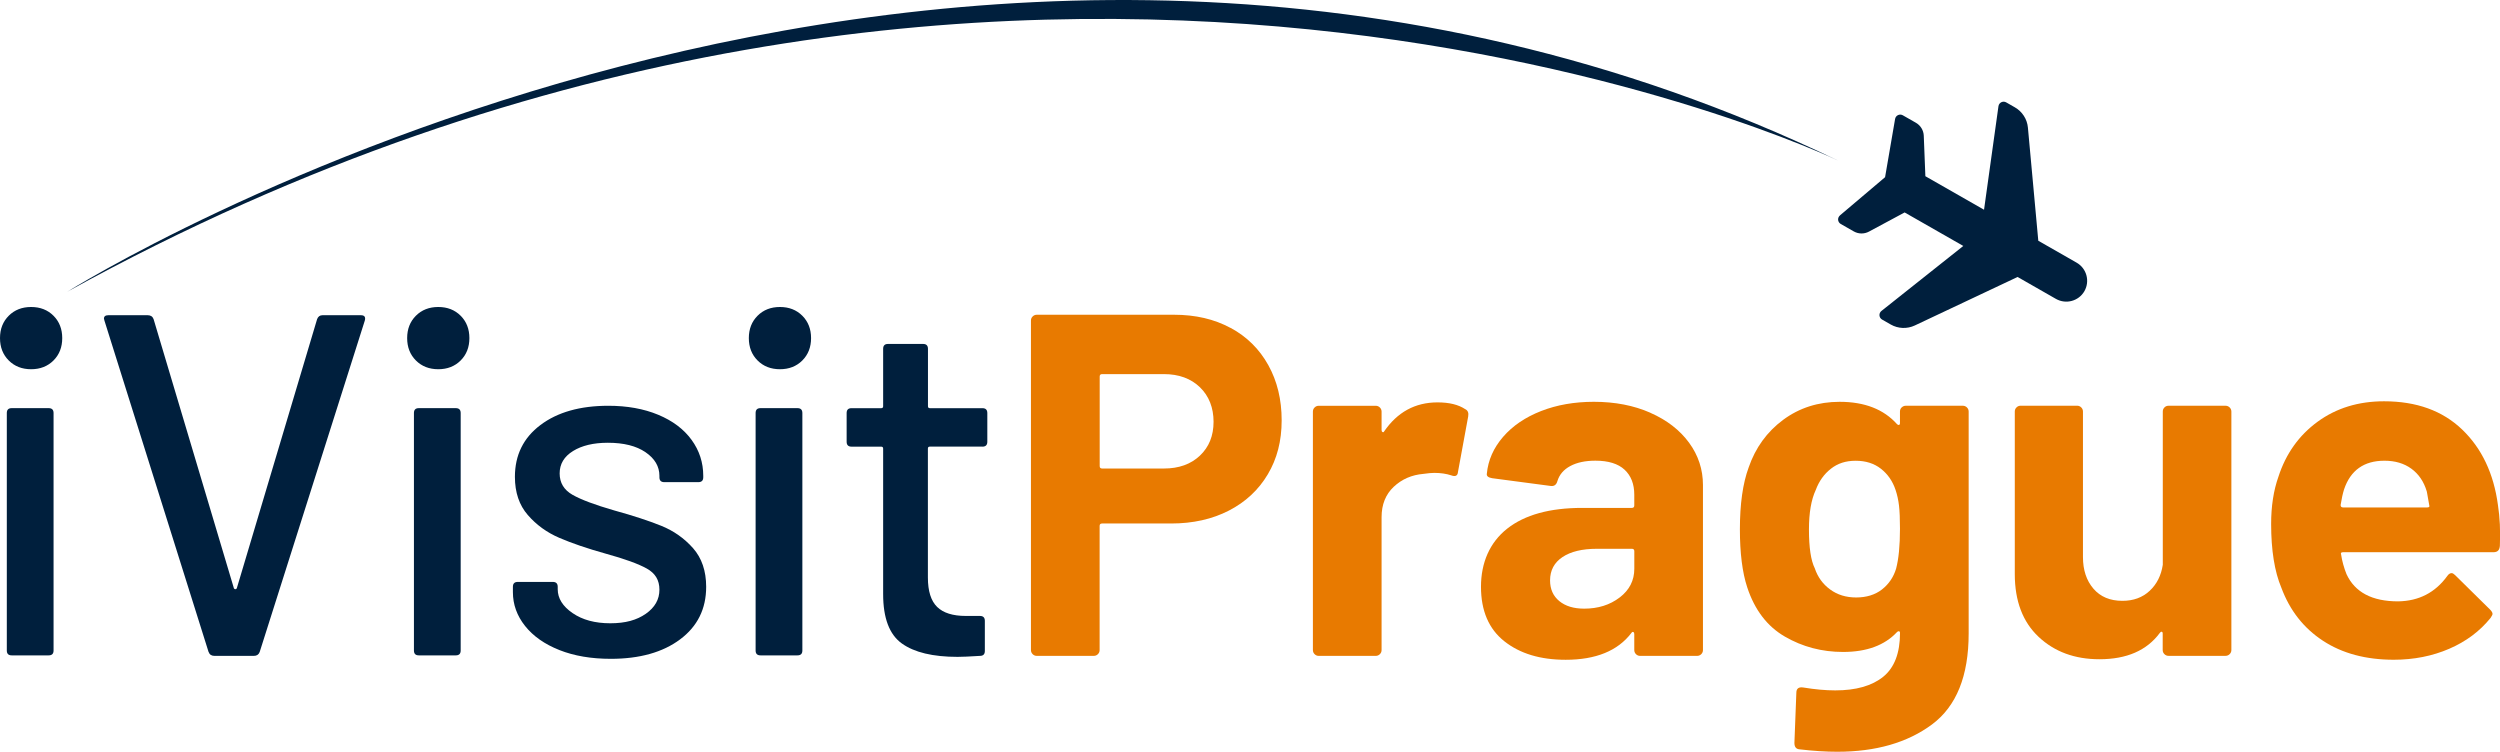 <?xml version="1.0" encoding="UTF-8"?><svg id="Vrstva_2" xmlns="http://www.w3.org/2000/svg" viewBox="0 0 686.1 206.31"><defs><style>.cls-1{fill:#e87a00;}.cls-1,.cls-2{stroke-width:0px;}.cls-2{fill:#001f3d;}</style></defs><g id="Vrstva_1-2"><path class="cls-2" d="M504.96,59.11l12.38-10.48,2.75-15.99c.08-.46.38-.85.8-1.05.42-.2.92-.18,1.32.05l3.59,2.05c1.29.74,2.1,2.07,2.16,3.56l.44,11.11,16.1,9.2,3.96-28.42c.15-1,1.25-1.55,2.13-1.04l2.38,1.36c2.02,1.16,3.36,3.23,3.57,5.55l2.85,31.06,10.53,6.02c2.74,1.57,3.69,5.07,2.13,7.81-1.57,2.74-5.07,3.69-7.81,2.13l-10.53-6.02-28.21,13.31c-2.11.99-4.58.9-6.6-.26l-2.38-1.36c-.88-.5-.97-1.74-.18-2.36l22.47-17.84-16.1-9.2-9.79,5.26c-1.31.7-2.87.68-4.16-.05l-3.59-2.05c-.4-.23-.67-.65-.72-1.11-.04-.46.15-.92.5-1.22h0Z"/><path class="cls-2" d="M2.4,98.93c-1.6-1.6-2.4-3.65-2.4-6.14s.8-4.54,2.4-6.14c1.6-1.6,3.65-2.4,6.14-2.4s4.54.8,6.14,2.4c1.6,1.6,2.4,3.65,2.4,6.14s-.8,4.54-2.4,6.14c-1.6,1.6-3.65,2.4-6.14,2.4s-4.54-.8-6.14-2.4ZM1.87,178.53v-65.18c0-.89.44-1.34,1.34-1.34h10.15c.89,0,1.34.45,1.34,1.34v65.18c0,.89-.45,1.33-1.34,1.33H3.21c-.89,0-1.34-.44-1.34-1.33Z"/><path class="cls-2" d="M57.24,178.93l-28.58-90.95-.13-.54c0-.62.4-.93,1.2-.93h10.82c.8,0,1.34.36,1.6,1.07l22.04,73.86c.09.18.22.27.4.27s.31-.09.4-.27l22.04-73.86c.27-.71.76-1.07,1.47-1.07h10.55c.98,0,1.34.49,1.07,1.47l-28.85,90.95c-.27.71-.8,1.07-1.6,1.07h-10.82c-.8,0-1.34-.36-1.6-1.07Z"/><path class="cls-2" d="M114.14,98.93c-1.6-1.6-2.4-3.65-2.4-6.14s.8-4.54,2.4-6.14c1.6-1.6,3.65-2.4,6.14-2.4s4.54.8,6.14,2.4c1.6,1.6,2.4,3.65,2.4,6.14s-.8,4.54-2.4,6.14c-1.6,1.6-3.65,2.4-6.14,2.4s-4.54-.8-6.14-2.4ZM113.6,178.53v-65.18c0-.89.44-1.34,1.34-1.34h10.15c.89,0,1.34.45,1.34,1.34v65.18c0,.89-.45,1.33-1.34,1.33h-10.15c-.89,0-1.34-.44-1.34-1.33Z"/><path class="cls-2" d="M153.52,178.4c-4.05-1.6-7.19-3.81-9.42-6.61-2.23-2.8-3.34-5.9-3.34-9.28v-1.47c0-.89.44-1.34,1.34-1.34h9.62c.89,0,1.34.45,1.34,1.34v.67c0,2.49,1.36,4.68,4.07,6.54,2.72,1.87,6.16,2.8,10.35,2.8s7.26-.87,9.75-2.6c2.49-1.74,3.74-3.94,3.74-6.61s-1.16-4.52-3.47-5.81c-2.32-1.29-6.06-2.65-11.22-4.07-5.08-1.42-9.33-2.87-12.75-4.34-3.43-1.47-6.32-3.56-8.68-6.28-2.36-2.71-3.54-6.21-3.54-10.48,0-5.96,2.34-10.71,7.01-14.22,4.67-3.52,10.88-5.28,18.63-5.28,5.16,0,9.73.82,13.69,2.47,3.96,1.65,7.01,3.94,9.15,6.88,2.14,2.94,3.21,6.23,3.21,9.88v.4c0,.89-.45,1.33-1.34,1.33h-9.35c-.89,0-1.34-.44-1.34-1.33v-.4c0-2.58-1.27-4.74-3.81-6.48s-5.99-2.6-10.35-2.6c-3.92,0-7.1.76-9.55,2.27-2.45,1.52-3.67,3.56-3.67,6.14s1.18,4.54,3.54,5.88c2.36,1.34,6.16,2.76,11.42,4.28,5.16,1.42,9.46,2.83,12.89,4.21,3.43,1.38,6.34,3.43,8.75,6.14,2.4,2.72,3.61,6.26,3.61,10.62,0,6.05-2.38,10.86-7.15,14.42-4.76,3.56-11.11,5.34-19.03,5.34-5.34,0-10.04-.8-14.09-2.4Z"/><path class="cls-2" d="M207.91,98.93c-1.6-1.6-2.4-3.65-2.4-6.14s.8-4.54,2.4-6.14c1.6-1.6,3.65-2.4,6.14-2.4s4.54.8,6.14,2.4c1.6,1.6,2.4,3.65,2.4,6.14s-.8,4.54-2.4,6.14c-1.6,1.6-3.65,2.4-6.14,2.4s-4.54-.8-6.14-2.4ZM207.37,178.53v-65.18c0-.89.44-1.34,1.34-1.34h10.15c.89,0,1.34.45,1.34,1.34v65.18c0,.89-.45,1.33-1.34,1.33h-10.15c-.89,0-1.34-.44-1.34-1.33Z"/><path class="cls-2" d="M269.6,122.57h-14.42c-.36,0-.53.18-.53.53v35.39c0,3.74.85,6.43,2.54,8.08,1.69,1.65,4.32,2.47,7.88,2.47h3.87c.89,0,1.34.45,1.34,1.34v8.28c0,.89-.45,1.34-1.34,1.34-2.85.18-4.9.27-6.14.27-6.77,0-11.87-1.22-15.29-3.67-3.43-2.45-5.14-6.97-5.14-13.56v-39.93c0-.35-.18-.53-.53-.53h-8.15c-.89,0-1.34-.45-1.34-1.34v-7.88c0-.89.44-1.34,1.34-1.34h8.15c.35,0,.53-.18.53-.53v-15.76c0-.89.44-1.34,1.34-1.34h9.62c.89,0,1.34.45,1.34,1.34v15.76c0,.36.18.53.53.53h14.42c.89,0,1.34.45,1.34,1.34v7.88c0,.89-.45,1.34-1.34,1.34Z"/><path class="cls-1" d="M337.72,89.98c4.45,2.4,7.9,5.81,10.35,10.22,2.45,4.41,3.67,9.46,3.67,15.16s-1.27,10.55-3.81,14.82c-2.54,4.28-6.1,7.59-10.68,9.95-4.59,2.36-9.86,3.54-15.83,3.54h-18.97c-.45,0-.67.22-.67.67v34.06c0,.45-.16.82-.47,1.13-.31.31-.69.47-1.14.47h-15.63c-.45,0-.82-.15-1.14-.47-.31-.31-.47-.69-.47-1.13v-90.42c0-.45.15-.82.47-1.13.31-.31.69-.47,1.14-.47h37.66c5.88,0,11.04,1.2,15.49,3.61ZM329.31,125.04c2.49-2.36,3.74-5.45,3.74-9.28s-1.25-7.08-3.74-9.48c-2.49-2.4-5.79-3.61-9.88-3.61h-16.96c-.45,0-.67.22-.67.67v24.57c0,.45.22.67.67.67h16.96c4.09,0,7.39-1.18,9.88-3.54Z"/><path class="cls-1" d="M402.13,112.29c.71.36.98,1.03.8,2l-2.8,15.22c-.09,1.07-.71,1.38-1.87.94-1.34-.44-2.89-.67-4.67-.67-.71,0-1.69.09-2.94.27-3.21.27-5.92,1.45-8.15,3.54-2.23,2.09-3.34,4.88-3.34,8.35v36.46c0,.45-.16.82-.47,1.13-.31.31-.69.47-1.14.47h-15.63c-.45,0-.82-.15-1.14-.47-.31-.31-.47-.69-.47-1.13v-65.44c0-.44.15-.82.47-1.13.31-.31.69-.47,1.14-.47h15.63c.44,0,.82.16,1.14.47.31.31.47.69.47,1.13v5.08c0,.27.09.45.27.53.18.09.31.05.4-.13,3.65-5.34,8.55-8.01,14.69-8.01,3.21,0,5.74.62,7.61,1.87Z"/><path class="cls-1" d="M452.93,113.29c4.54,2,8.08,4.74,10.62,8.21,2.54,3.47,3.81,7.35,3.81,11.62v45.28c0,.45-.16.82-.47,1.13-.31.31-.69.47-1.14.47h-15.63c-.45,0-.82-.15-1.14-.47-.31-.31-.47-.69-.47-1.13v-4.41c0-.27-.09-.45-.27-.54-.18-.09-.36,0-.53.27-3.74,4.9-9.75,7.35-18.03,7.35-6.95,0-12.55-1.69-16.83-5.08-4.27-3.38-6.41-8.37-6.41-14.96s2.4-12.18,7.21-15.96c4.81-3.78,11.66-5.68,20.57-5.68h13.62c.44,0,.67-.22.67-.67v-2.94c0-2.94-.89-5.23-2.67-6.88-1.78-1.65-4.45-2.47-8.01-2.47-2.76,0-5.05.49-6.88,1.47-1.83.98-3,2.36-3.54,4.14-.27.98-.85,1.42-1.74,1.34l-16.16-2.14c-1.07-.18-1.56-.58-1.47-1.2.35-3.74,1.85-7.12,4.47-10.15,2.62-3.03,6.1-5.39,10.42-7.08,4.32-1.69,9.15-2.54,14.49-2.54,5.79,0,10.95,1,15.49,3ZM444.51,163.97c2.67-2.05,4.01-4.67,4.01-7.88v-4.81c0-.45-.22-.67-.67-.67h-9.62c-4.01,0-7.15.76-9.42,2.27-2.27,1.52-3.41,3.65-3.41,6.41,0,2.4.85,4.3,2.54,5.68,1.69,1.38,3.96,2.07,6.81,2.07,3.83,0,7.08-1.02,9.75-3.07Z"/><path class="cls-1" d="M521.9,111.82c.31-.31.69-.47,1.14-.47h15.63c.44,0,.82.16,1.14.47.31.31.47.69.47,1.13v60.9c0,11.66-3.36,19.99-10.08,24.98-6.72,4.98-15.38,7.48-25.98,7.48-3.12,0-6.59-.22-10.42-.67-.89-.09-1.34-.67-1.34-1.74l.53-13.76c0-1.16.62-1.65,1.87-1.47,3.21.53,6.14.8,8.81.8,5.7,0,10.08-1.25,13.16-3.74,3.07-2.49,4.61-6.5,4.61-12.02,0-.27-.09-.42-.27-.47-.18-.04-.36.02-.53.2-3.39,3.65-8.33,5.48-14.83,5.48-5.79,0-11.11-1.4-15.96-4.21-4.85-2.8-8.3-7.32-10.35-13.56-1.34-4.09-2-9.39-2-15.89,0-6.95.8-12.6,2.4-16.96,1.87-5.43,5.03-9.79,9.48-13.09,4.45-3.29,9.62-4.94,15.49-4.94,6.86,0,12.11,2.05,15.76,6.14.18.18.35.25.53.2.18-.04.27-.2.27-.47v-3.21c0-.44.15-.82.47-1.13ZM521.43,145.14c0-2.76-.09-4.89-.27-6.41-.18-1.51-.49-2.94-.94-4.27-.8-2.4-2.14-4.34-4.01-5.81-1.87-1.47-4.19-2.2-6.94-2.2s-4.94.73-6.81,2.2-3.25,3.41-4.14,5.81c-1.25,2.67-1.87,6.28-1.87,10.82,0,4.99.53,8.55,1.6,10.68.8,2.4,2.2,4.34,4.21,5.81,2,1.47,4.38,2.2,7.15,2.2s5.21-.73,7.08-2.2c1.87-1.47,3.16-3.36,3.87-5.68.71-2.67,1.07-6.32,1.07-10.95Z"/><path class="cls-1" d="M594,111.82c.31-.31.69-.47,1.14-.47h15.63c.44,0,.82.16,1.14.47.31.31.47.69.47,1.13v65.44c0,.45-.16.82-.47,1.13-.31.31-.69.47-1.14.47h-15.63c-.45,0-.82-.15-1.14-.47-.31-.31-.47-.69-.47-1.13v-4.54c0-.27-.09-.42-.27-.47-.18-.04-.36.07-.53.33-3.56,4.81-9.08,7.21-16.56,7.21-6.77,0-12.33-2.05-16.69-6.14-4.36-4.09-6.54-9.84-6.54-17.23v-44.61c0-.44.15-.82.47-1.13.31-.31.69-.47,1.14-.47h15.49c.44,0,.82.16,1.14.47.31.31.47.69.47,1.13v39.93c0,3.56.96,6.46,2.87,8.68,1.91,2.23,4.56,3.34,7.95,3.34,3.03,0,5.52-.91,7.48-2.74,1.96-1.82,3.16-4.21,3.61-7.15v-42.07c0-.44.15-.82.47-1.13Z"/><path class="cls-1" d="M686.04,149.95c-.09,1.07-.67,1.6-1.74,1.6h-41.27c-.53,0-.71.22-.53.67.27,1.78.76,3.56,1.47,5.34,2.31,4.99,7.03,7.48,14.16,7.48,5.7-.09,10.19-2.4,13.49-6.95.35-.53.76-.8,1.2-.8.27,0,.58.18.94.53l9.62,9.48c.44.45.67.85.67,1.2,0,.18-.18.53-.53,1.07-2.94,3.65-6.72,6.48-11.35,8.48-4.63,2-9.71,3.01-15.23,3.01-7.66,0-14.14-1.74-19.43-5.21-5.3-3.47-9.1-8.32-11.42-14.56-1.87-4.45-2.8-10.28-2.8-17.5,0-4.89.67-9.21,2-12.96,2.05-6.32,5.63-11.35,10.75-15.09,5.12-3.74,11.2-5.61,18.23-5.61,8.9,0,16.05,2.58,21.44,7.75,5.39,5.17,8.66,12.07,9.82,20.7.53,3.38.71,7.17.53,11.35ZM643.3,134.32c-.36,1.16-.67,2.58-.94,4.27,0,.45.22.67.67.67h23.11c.53,0,.71-.22.53-.67-.45-2.58-.67-3.83-.67-3.74-.8-2.67-2.2-4.74-4.21-6.21s-4.47-2.2-7.41-2.2c-5.61,0-9.31,2.63-11.08,7.88Z"/><path class="cls-2" d="M18.45,80.07s243-153,486-36c0,0-225-108-486,36Z"/></g></svg>